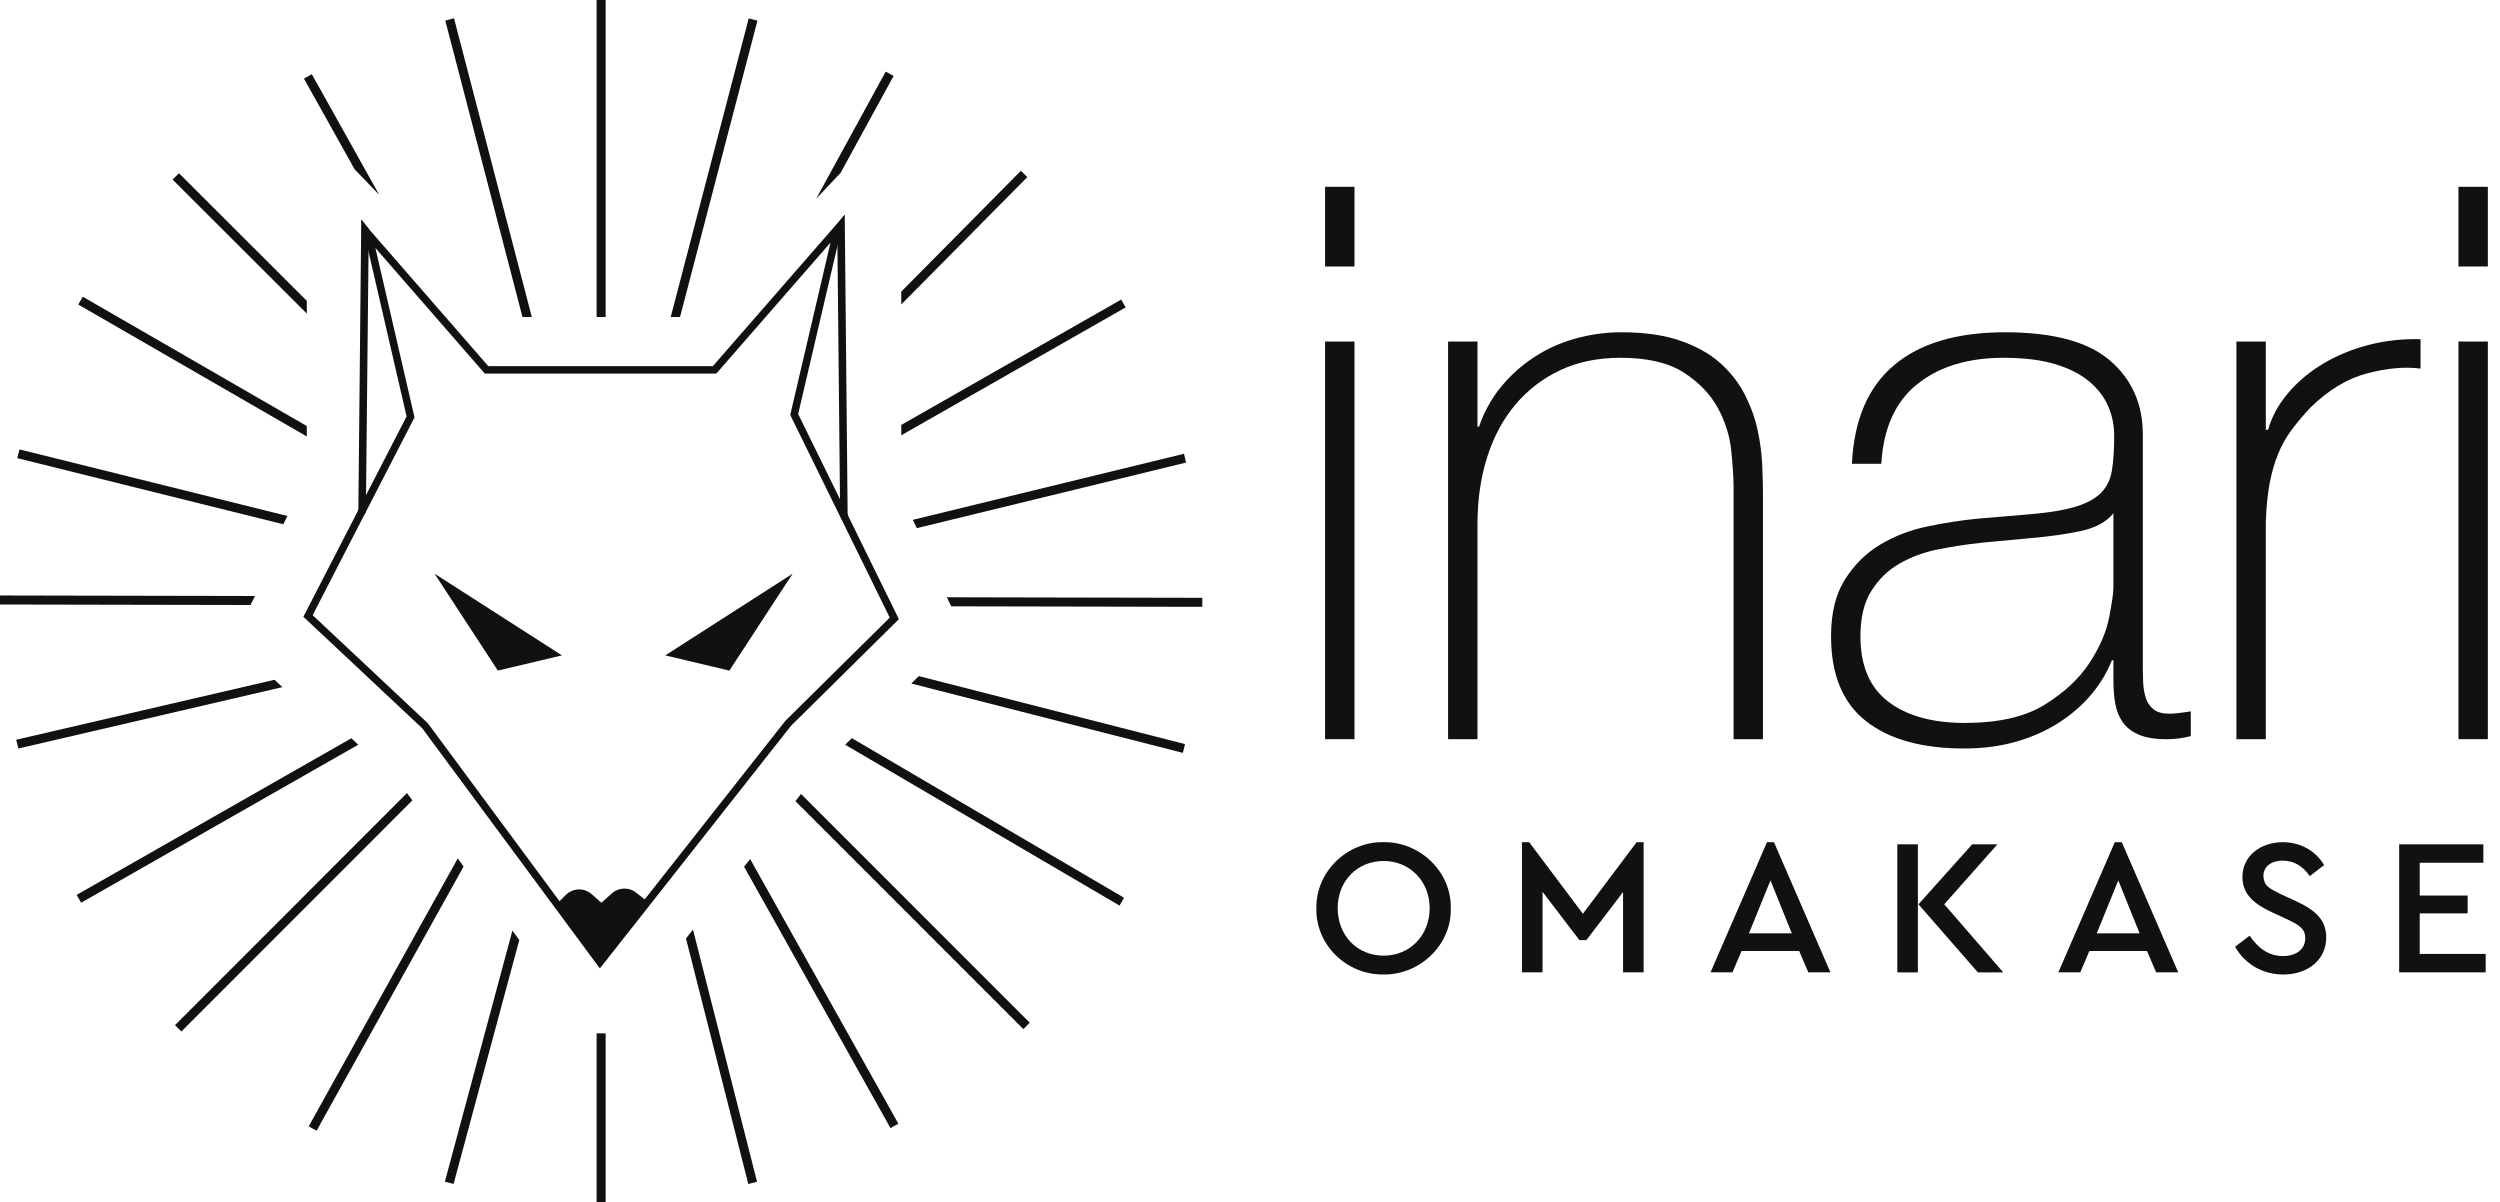 <svg width="131" height="63" viewBox="0 0 131 63" fill="none" xmlns="http://www.w3.org/2000/svg">
<path d="M69.435 17.896H70.975V38.733H69.435V17.896ZM69.435 9.789H70.975V13.964H69.435V9.789Z" fill="#111111"/>
<path d="M75.88 17.897H77.42V22.356H77.501C77.771 21.573 78.156 20.877 78.657 20.268C79.156 19.66 79.737 19.14 80.4 18.708C81.062 18.276 81.784 17.951 82.569 17.735C83.352 17.519 84.15 17.411 84.96 17.411C86.176 17.411 87.211 17.559 88.061 17.857C88.913 18.154 89.608 18.546 90.149 19.032C90.689 19.519 91.115 20.066 91.426 20.674C91.737 21.282 91.96 21.897 92.095 22.518C92.23 23.14 92.311 23.742 92.338 24.322C92.365 24.904 92.379 25.411 92.379 25.843V38.734H90.839V25.559C90.839 25.046 90.798 24.397 90.717 23.613C90.636 22.829 90.399 22.08 90.007 21.363C89.615 20.647 89.021 20.032 88.224 19.519C87.426 19.006 86.325 18.748 84.92 18.748C83.73 18.748 82.677 18.965 81.758 19.397C80.839 19.83 80.055 20.431 79.407 21.201C78.758 21.971 78.265 22.89 77.927 23.958C77.589 25.026 77.42 26.194 77.42 27.464V38.734H75.88V17.897Z" fill="#111111"/>
<path d="M110.743 26.897C110.364 27.357 109.79 27.667 109.02 27.829C108.25 27.991 107.391 28.113 106.446 28.194L103.851 28.437C103.094 28.518 102.338 28.634 101.581 28.782C100.824 28.931 100.142 29.181 99.534 29.532C98.926 29.883 98.433 30.363 98.054 30.971C97.675 31.579 97.487 32.369 97.487 33.342C97.487 34.883 97.973 36.025 98.946 36.767C99.919 37.511 101.257 37.882 102.96 37.882C104.716 37.882 106.107 37.566 107.135 36.93C108.161 36.295 108.945 35.566 109.486 34.741C110.027 33.917 110.371 33.119 110.52 32.349C110.668 31.579 110.743 31.059 110.743 30.788V26.897ZM110.743 34.599H110.662C110.418 35.221 110.067 35.809 109.608 36.362C109.148 36.917 108.588 37.41 107.925 37.842C107.263 38.275 106.513 38.612 105.675 38.855C104.837 39.099 103.919 39.221 102.919 39.221C100.703 39.221 98.987 38.74 97.77 37.781C96.555 36.823 95.947 35.343 95.947 33.342C95.947 32.126 96.189 31.133 96.676 30.363C97.162 29.593 97.777 28.985 98.521 28.538C99.264 28.093 100.087 27.775 100.993 27.586C101.899 27.397 102.77 27.262 103.608 27.18L106 26.978C107.108 26.897 107.98 26.769 108.615 26.593C109.249 26.417 109.73 26.174 110.054 25.863C110.378 25.553 110.58 25.154 110.662 24.667C110.743 24.181 110.783 23.573 110.783 22.843C110.783 22.275 110.675 21.748 110.459 21.262C110.242 20.775 109.905 20.343 109.446 19.965C108.986 19.587 108.391 19.289 107.662 19.073C106.932 18.857 106.04 18.748 104.987 18.748C103.121 18.748 101.615 19.208 100.466 20.127C99.317 21.046 98.689 22.438 98.581 24.302H97.041C97.149 22.005 97.885 20.283 99.25 19.134C100.615 17.985 102.554 17.411 105.067 17.411C107.581 17.411 109.411 17.904 110.561 18.89C111.709 19.877 112.284 21.168 112.284 22.762V34.883C112.284 35.181 112.29 35.478 112.303 35.775C112.317 36.072 112.364 36.342 112.446 36.586C112.526 36.829 112.661 37.025 112.851 37.173C113.039 37.322 113.31 37.397 113.662 37.397C113.932 37.397 114.31 37.356 114.797 37.274V38.572C114.391 38.68 113.972 38.734 113.54 38.734C112.918 38.734 112.425 38.653 112.06 38.491C111.695 38.329 111.418 38.112 111.229 37.842C111.04 37.572 110.912 37.254 110.844 36.89C110.777 36.525 110.743 36.126 110.743 35.693V34.599Z" fill="#111111"/>
<path d="M118.729 22.517H118.85C119.039 21.842 119.383 21.207 119.884 20.612C120.384 20.018 120.992 19.504 121.708 19.071C122.424 18.639 123.222 18.308 124.1 18.078C124.978 17.849 125.89 17.748 126.837 17.774V19.315C126.026 19.207 125.099 19.288 124.059 19.558C123.019 19.828 122.026 20.423 121.08 21.342C120.701 21.747 120.371 22.139 120.087 22.517C119.803 22.896 119.566 23.315 119.377 23.774C119.188 24.234 119.039 24.747 118.932 25.314C118.823 25.882 118.755 26.558 118.729 27.341V38.733H117.188V17.896H118.729V22.517Z" fill="#111111"/>
<path d="M128.823 17.896H130.363V38.733H128.823V17.896ZM128.823 9.789H130.363V13.964H128.823V9.789Z" fill="#111111"/>
<path d="M72.505 45.116C71.112 45.116 70.095 46.173 70.095 47.586C70.095 49.019 71.112 50.076 72.505 50.076C73.877 50.076 74.914 49.019 74.914 47.586C74.914 46.183 73.877 45.116 72.505 45.116ZM72.495 44.129C74.395 44.099 76.063 45.675 76.022 47.596C76.063 49.518 74.395 51.093 72.495 51.062C70.573 51.093 68.937 49.518 68.977 47.596C68.947 45.675 70.584 44.099 72.495 44.129Z" fill="#111111"/>
<path d="M86.126 44.13V50.951H85.048V46.742L83.126 49.263H82.761L80.829 46.732V50.951H79.751V44.13H80.128L82.943 47.881L85.76 44.13H86.126Z" fill="#111111"/>
<path d="M92.773 46.133L91.645 48.908H93.891L92.773 46.133ZM94.277 49.833H91.259L90.781 50.951H89.632L92.59 44.13H92.956L95.914 50.951H94.755L94.277 49.833Z" fill="#111111"/>
<path d="M104.97 50.952H103.639L100.528 47.384L103.343 44.243H104.665L101.879 47.384L104.97 50.952ZM99.42 44.243H100.497V50.952H99.42V44.243Z" fill="#111111"/>
<path d="M110.998 46.133L109.87 48.908H112.116L110.998 46.133ZM112.503 49.833H109.484L109.006 50.951H107.857L110.816 44.13H111.182L114.14 50.951H112.981L112.503 49.833Z" fill="#111111"/>
<path d="M117.879 49.03C118.326 49.68 118.865 50.097 119.637 50.097C120.329 50.097 120.796 49.731 120.796 49.162C120.796 48.684 120.512 48.481 119.811 48.155L119.068 47.81C118.093 47.362 117.503 46.844 117.503 45.95C117.503 44.852 118.459 44.13 119.617 44.13C120.563 44.13 121.366 44.608 121.783 45.33L121.031 45.909C120.675 45.381 120.187 45.096 119.617 45.096C119.048 45.096 118.601 45.381 118.601 45.909C118.641 46.438 118.875 46.529 119.536 46.865L120.289 47.21C121.376 47.709 121.894 48.237 121.894 49.122C121.894 50.29 120.939 51.063 119.648 51.063C118.55 51.063 117.635 50.514 117.116 49.609L117.879 49.03Z" fill="#111111"/>
<path d="M125.717 44.243H130.128V45.208H126.794V46.927H129.305V47.861H126.794V49.986H130.25V50.952H125.717V44.243Z" fill="#111111"/>
<path d="M22.771 30.061L26.087 35.14L29.445 34.342L22.771 30.061Z" fill="#111111"/>
<path d="M41.534 30.061L38.218 35.14L34.86 34.342L41.534 30.061Z" fill="#111111"/>
<path d="M29.188 47.356L29.649 46.895C30.02 46.524 30.616 46.507 31.008 46.857L31.509 47.305L32.062 46.812C32.421 46.492 32.958 46.476 33.334 46.774L33.907 47.228L31.437 50.419L29.188 47.356Z" fill="#111111"/>
<path d="M19.171 26.869L18.776 26.866L18.93 11.49L19.324 11.992L19.171 26.869Z" fill="#111111"/>
<path d="M44.024 27.096L44.418 27.092L44.264 11.243L43.87 11.745L44.024 27.096Z" fill="#111111"/>
<path d="M19.871 10.208L16.34 3.888L15.927 4.119L18.586 8.878L19.871 10.208Z" fill="#111111"/>
<path d="M27.867 16.611L23.79 0.958L23.332 1.077L27.378 16.611H27.867Z" fill="#111111"/>
<path d="M16.077 15.765L9.377 9.076L9.043 9.41L16.077 16.433V15.765Z" fill="#111111"/>
<path d="M16.076 22.324L4.338 15.548L4.101 15.958L16.076 22.87V22.324Z" fill="#111111"/>
<path d="M15.063 27.038L1.02 23.549L0.904 24.007L14.843 27.471L15.063 27.038Z" fill="#111111"/>
<path d="M31.736 0H31.263V16.61H31.736V0Z" fill="#111111"/>
<path d="M47.227 15.953L53.831 9.282L53.495 8.949L47.227 15.28V15.953Z" fill="#111111"/>
<path d="M47.227 22.809L58.985 16.108L58.751 15.697L47.227 22.265V22.809Z" fill="#111111"/>
<path d="M48.041 27.675L62.152 24.238L62.04 23.778L47.831 27.239L48.041 27.675Z" fill="#111111"/>
<path d="M13.363 31.23L0.001 31.203L0 31.676L13.122 31.702L13.363 31.23Z" fill="#111111"/>
<path d="M35.634 16.61L39.69 1.082L39.233 0.963L35.145 16.61H35.634Z" fill="#111111"/>
<path d="M44.048 9.057L46.826 3.979L46.411 3.752L42.767 10.412L44.048 9.057Z" fill="#111111"/>
<path d="M31.263 63.001H31.736V54.148H31.263V63.001Z" fill="#111111"/>
<path d="M44.287 39.024L58.664 47.453L58.901 47.043L44.636 38.679L44.287 39.024Z" fill="#111111"/>
<path d="M38.99 45.416L46.661 59.113L47.075 58.882L39.308 45.013L38.99 45.416Z" fill="#111111"/>
<path d="M41.68 41.98L53.624 53.925L53.958 53.59L41.975 41.605L41.68 41.98Z" fill="#111111"/>
<path d="M47.752 35.818L61.981 39.45L62.097 38.991L48.145 35.429L47.752 35.818Z" fill="#111111"/>
<path d="M49.615 31.297L49.843 31.771L63 31.798L63.001 31.325L49.615 31.297Z" fill="#111111"/>
<path d="M14.384 35.62L0.848 38.762L0.961 39.222L14.796 36.006L14.384 35.62Z" fill="#111111"/>
<path d="M18.411 38.685L4.017 46.892L4.251 47.303L18.772 39.023L18.411 38.685Z" fill="#111111"/>
<path d="M35.945 49.175L39.211 62.042L39.669 61.924L36.312 48.709L35.945 49.175Z" fill="#111111"/>
<path d="M21.325 41.556L9.169 53.718L9.505 54.051L21.61 41.94L21.325 41.556Z" fill="#111111"/>
<path d="M23.984 44.984L16.174 59.023L16.589 59.249L24.294 45.403L23.984 44.984Z" fill="#111111"/>
<path d="M26.85 48.765L23.311 61.918L23.768 62.038L27.212 49.253L26.85 48.765Z" fill="#111111"/>
<path d="M16.383 32.235L22.419 37.898L22.43 37.913L31.443 50.095L41.152 37.772L41.161 37.763L46.623 32.363L41.408 21.744L43.519 12.712L37.533 19.578H25.406L19.67 12.993L21.721 21.872L16.383 32.235ZM31.433 50.745L22.124 38.161L15.896 32.319L21.305 21.82L18.931 11.544L25.585 19.184H37.354L44.264 11.257L41.824 21.696L47.102 32.444L41.447 38.035L31.433 50.745Z" fill="#111111"/>
</svg>

